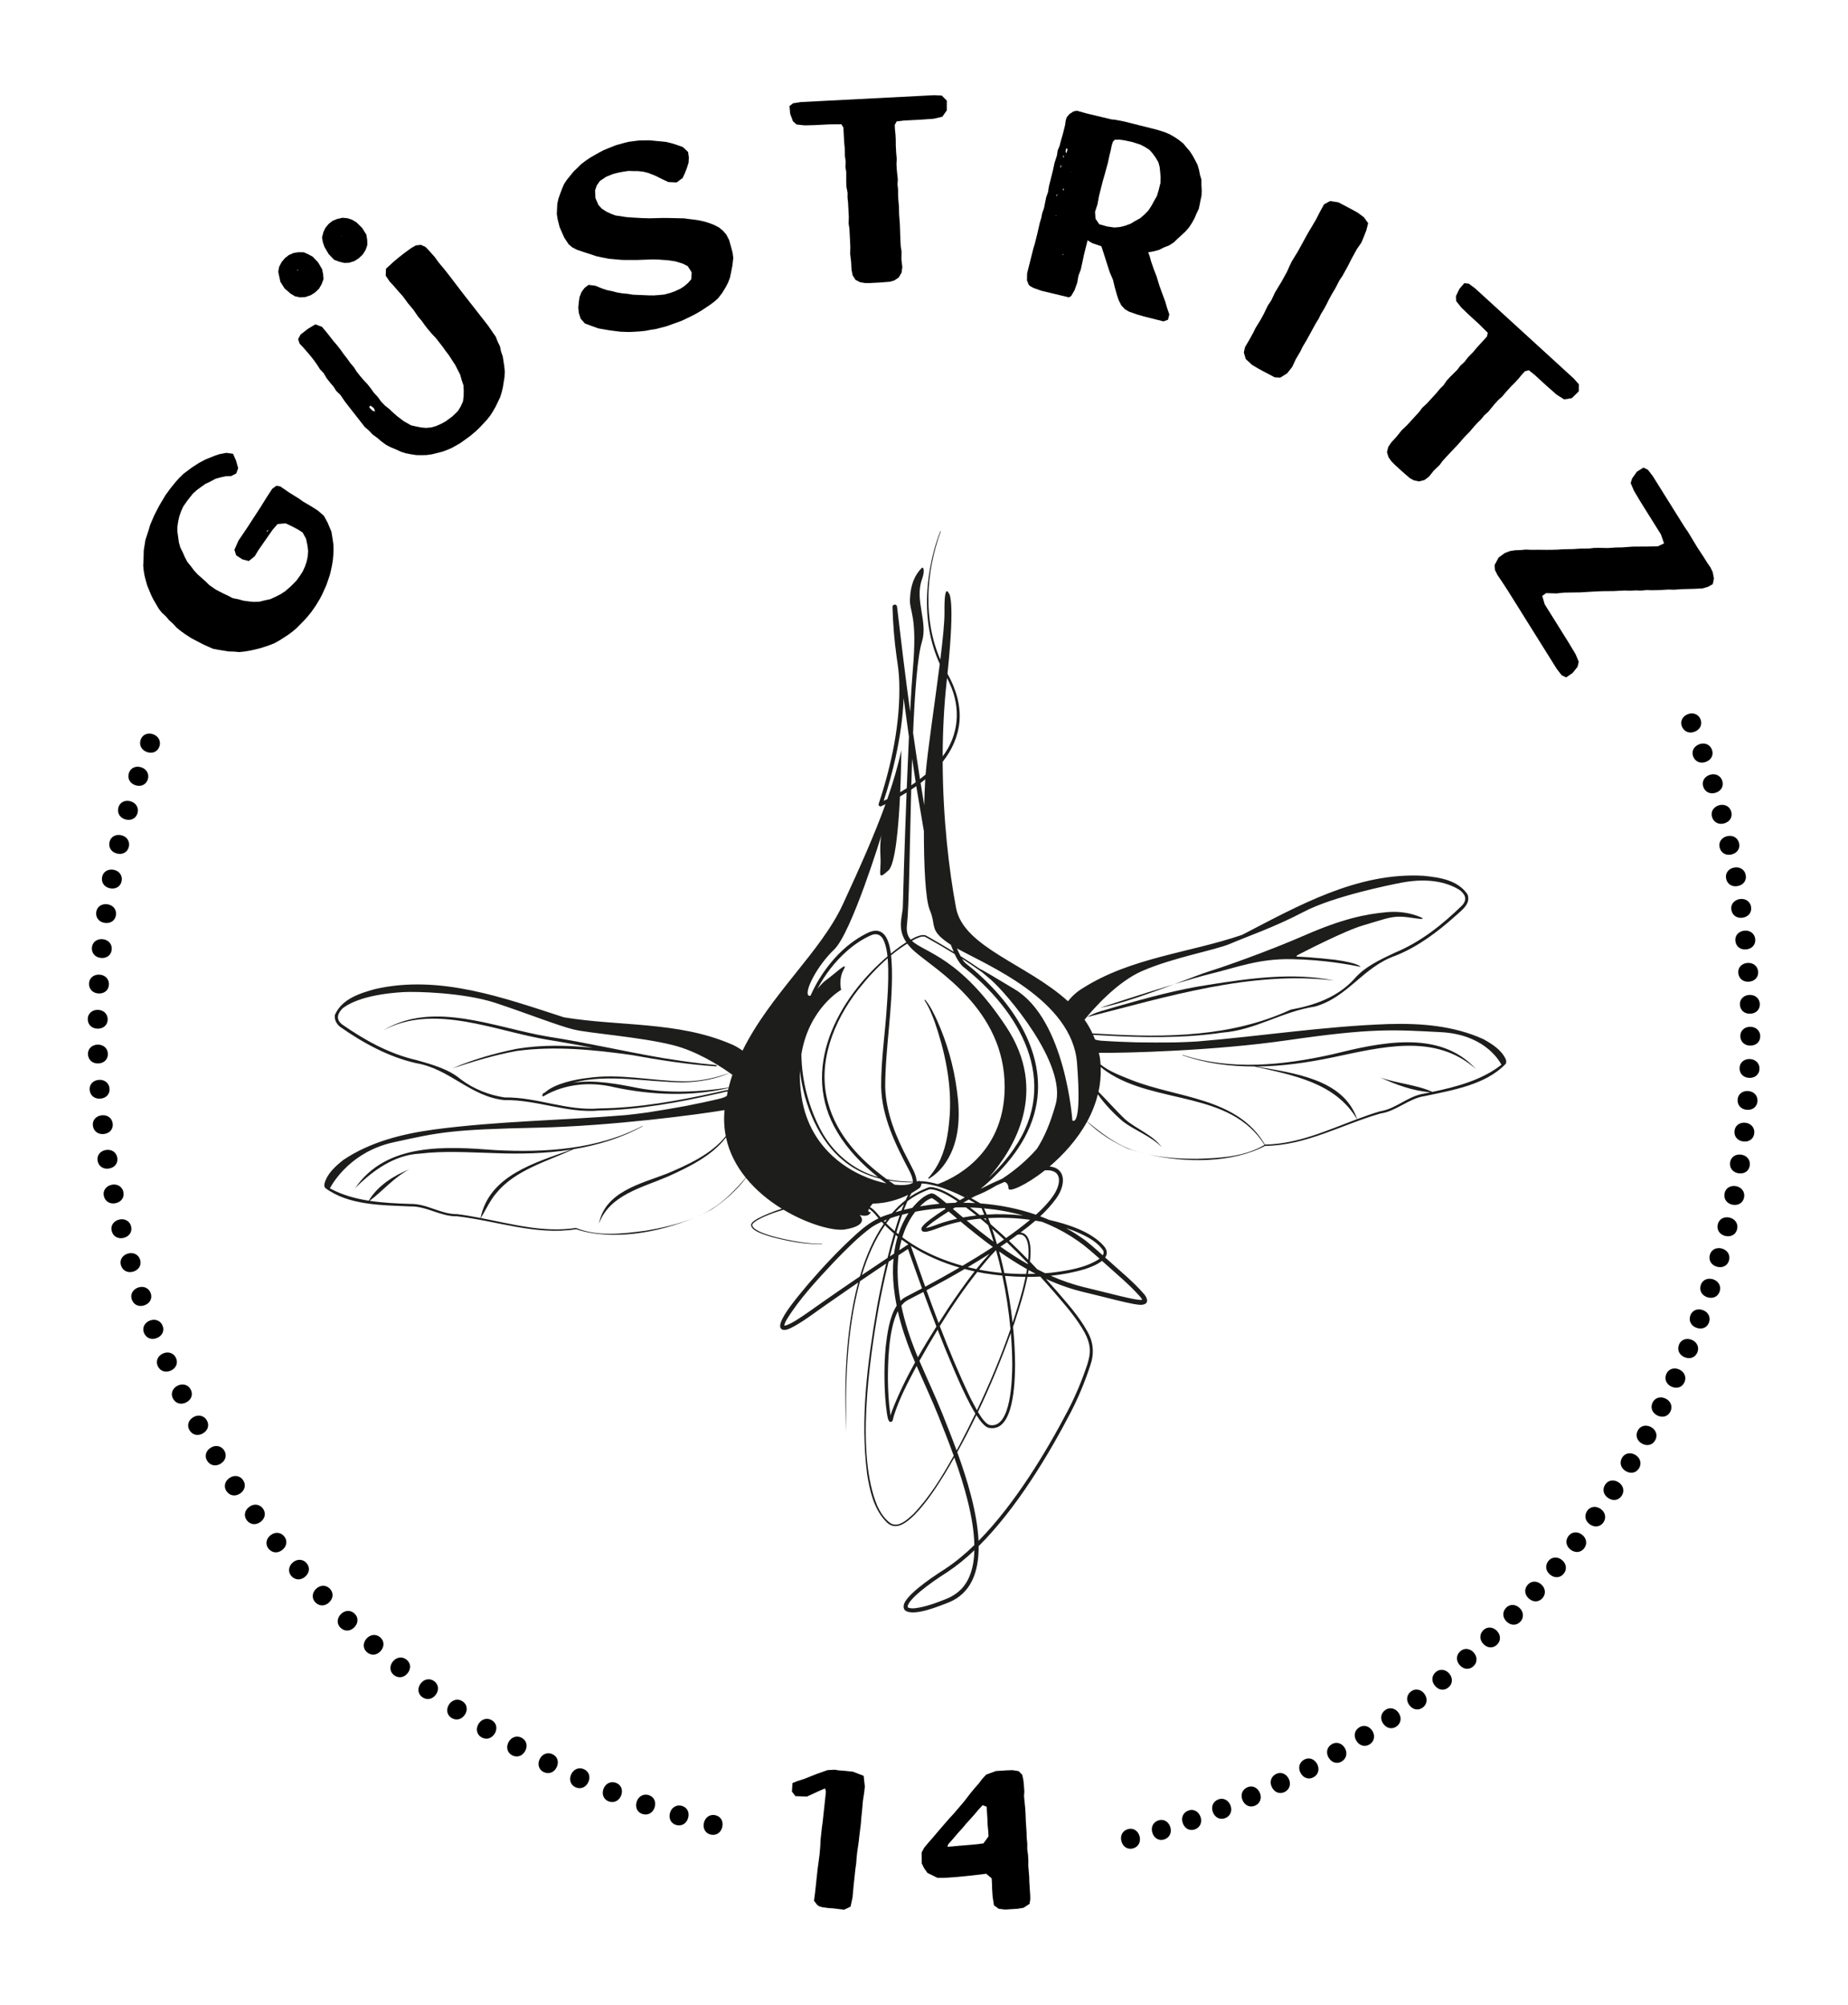 <?xml version="1.0" encoding="UTF-8"?><svg id="Ebene_1" xmlns="http://www.w3.org/2000/svg" viewBox="0 0 140.162 152.042"><defs><style>.cls-1{fill:#1d1d1b;}</style></defs><path d="M20.278,37.634l.371-.569.314-.226.284.041.692.476.731.453.308.224.659.383.486.315.442.385.283.518.29.69.095.588.055.394.01.389-.018.394-.035.383-.062.39-.079.378-.085.351-.125.373-.134.39-.314.703-.185.356-.311.514-.345.492-.253.314-.268.301-.572.584-.318.27-.324.242-.293.192-.369.236-.375.209-.359.147-.336.115-.395.127-.396.099-.389.082-.404.07-.41.043-.384-.035-.421-.012-.779-.125-.422-.084-.352-.157-.368-.168-.893-.463-.503-.328-.324-.234-.297-.241-.279-.303-.287-.258-.27-.317-.285-.259-.236-.297-.407-.695-.175-.353-.297-.719-.109-.382-.094-.371-.064-.377-.037-.382.023-.438.02-.727.125-.778.263-.808.092-.323.319-.747.37-.714.479-.81.404-.548.367-.453.258-.287.336-.329.648-.484.535-.346.508-.266.68-.273.338-.114.543-.102.504.068.223.503.167.586-.146.406-.393.198-.388.01-.415.088-.383.109-.401.216-.344.158-.351.248-.326.242-.291.264-.398.503-.334.477-.158.352-.135.39-.09.395-.057.416.004.361.113.814.111.382.176.354.164.37.191.363.254.309.242.325.264.291.605.537.291.286.492.344.553.289.385.179.355.185.424.084.383.107.418.057.383.035.417-.017.426-.104.387-.082.409-.188.353-.176.37-.236.439-.383.43-.438.256-.357.208-.318.167-.368.135-.39.08-.378.029-.412-.039-.382-.115-.555-.261-.479-.337-.218-.389-.207-.564-.271-.609.056-.384.442-1.075,1.542-.279.464-.445.355-.491-.128-.468-.307-.133-.42.314-.703.617-.91,1.037-1.593.529-.85ZM20.218,40.293l.077.025.055-.155-.132.13Z"/><path d="M24.43,20.416l.08.395.027.359-.148.395-.196.333-.306.29-.325.202-.401.137-.387.023-.391-.076-.331-.197-.465-.398-.323-.51-.162-.762.075-.389.186-.349.251-.297.283-.223.376-.167.362-.055.413.007.311.138.349.186.417.436.306.522ZM22.616,20.463l-.057-.007-.035.053.088-.018.004-.028ZM33.32,19.962l.397.477.371.473,1.02,1.336,1.922,2.459.35.513.219.311.152.391.171.348.081.395.127.357.063.407.056.363.036.402-.021.397-.123.782-.09.374-.115.37-.346.728-.217.373-.195.304-.269.338-.54.575-.29.277-.446.373-.438.316-.311.219-.352.2-.32.173-.346.145-.357.127-.766.191-.391.053-.372.01-.411-.007-.406-.063-.391-.076-.369-.116-.363-.173-.408-.164-.348-.185-.354-.257-.309-.267-.355-.257-.289-.306-.309-.266-1.492-1.907-.361-.529-.308-.294-.216-.339-.272-.319-.247-.314-.225-.383-.277-.292-.215-.339-.244-.344-.257-.33-.275-.319-.262-.303-.291-.307-.114-.341.184-.349.553-.432.568-.343.505.188.373.446.519.661.262.303.258.332.23.326.272.347.229.328.262.303.229.355.246.314.287.335.277.291.259.33.243.343.277.291.244.343.289.307.339.27.294.277.32.281.497.375.546.31.402.091.39.076.353.029.403-.036.37-.111.377-.168.32-.175.518-.378.418-.405.215-.345.176-.391.048-.395.008-.411-.021-.416-.137-.401-.107-.397-.196-.381-.184-.364-.265-.403-.228-.355-.209-.268-.255-.358-.518-.662-.291-.307-.273-.317-.26-.332-.23-.327-.287-.333-.351-.514-.434-.523-.367-.501-.425-.479-.287-.335-.291-.306-.301-.45.021-.524.53-.491.444-.373.426-.333.501-.366.366-.211.377-.04.351.157.278.29.413.464.354.484ZM27.786,17.791l.066.407.011.371-.132.383-.215.345-.305.29-.34.215-.386.124-.372.013-.375-.09-.395-.147-.416-.437-.309-.521-.127-.357-.067-.379.108-.414.154-.324.25-.296.282-.222.347-.144.408-.093.383.033.341.112.333.198.433.422.321.511ZM25.925,17.876l-.072.005.084.011-.012-.016ZM28.097,30.752l-.103.13.254.259.205.068-.096-.254-.261-.203Z"/><path d="M43.897,23.719l-.035-.391.039-.419.055-.38.143-.371.227-.315.316-.242.515.069.497.203.364.124.413.084.375.1.407.065.417.04.362.061,1.21.052.404.003.373-.028.41-.041.447-.119.355-.129.419-.194.293-.189.291-.255.24-.278.024-.519-.295-.466-.366-.188-.573-.175-.584-.087-.742-.051-.385-.01-1.176.042-.594.002-.576-.005-.988-.09-.572-.112-.369-.08-1.109-.364-.363-.123-.366-.188-.277-.238-.329-.499-.348-.788-.153-.603-.062-.404.037-.777.092-.396.137-.39.142-.37.138-.326.22-.333.516-.634.284-.272.266-.266.316-.241.323-.224.368-.218.318-.179.374-.199.37-.154.574-.229.561-.158.389-.099.385-.054.43-.05.379-.009.424-.004,1.211.116.395.091.355.105.562.2.389.371.061.402-.021.412-.141.434-.145.37-.167.358-.452.334-.629-.028-.485-.229-.519-.259-.543-.21-.35-.086-.4-.047-.404-.003-.322-.011-.404.062-.377.071-.391.1-.52.209-.479.321-.238.342-.124.362.021.588.234.532.248.271.333.22.358.168.345.132.425.059.363.06.438.034.76.045.601.017,1.012-.025.405.002,1.221.028.338.048.398.047.381.055.395.09.382.118.37.142.365.188.305.252.253.291.212.411.153.541.112.427.053.385-.068.576-.111.573-.08.369-.131.345-.187.364-.267.437-.32.413-.291.254-.334.248-.635.421-.368.218-.394.206-.725.347-1.146.414-.447.118-.391.099-.402.061-.379.073-.409.041-.435.029-.398.017-.646-.022-.824-.105-.84-.145-.561-.201-.465-.172-.326-.37-.137-.44Z"/><path d="M71.808,8.373l-.336.478-.653.154-.938.067-1.316.067-.559.069-.145.269.018.359.039.358.02.398.003.44.028.539.045.479-.021.381.021.4.039.397.041.378-.021.383.042.397-.001.38.02.38.047.519.012.6.055.698.039,1.139.029.579.061.377-.009.622.069.576-.059.424-.221.371-.328.217-.336.098-.758.06-.777.04-.361-.002-.364-.062-.349-.182-.219-.35-.082-.416-.029-.578-.072-.618.011-.56-.069-1.358-.061-.396.016-.482-.057-1.097-.04-.379.001-.38-.082-.417-.02-.379.002-.381-.002-.4-.06-.378.021-.382-.065-.495-.009-.541-.042-.438-.058-1.119-.153-.252-.921.007-1.098.057-.76.02-.624-.067-.272-.247-.211-.57-.049-.576.27-.215.595-.092,10.104-.521.582.029.379.382-.001.741Z"/><path d="M91.022,15.357l-.097.471-.175.368-.15.354-.189.344-.232.354-.263.305-.617.566-.271.263-.345.223-.413.164-.354.179-.398.108-.432.076.111.296.107.398.203.587.213.548.227.738.146.407.295.796.119.421.18.52-.102.407-.34.122-1.492-.374-.539-.157-.587-.209-.305-.179-.277-.297-.194-.379-.129-.382-.165-.578-.142-.591-.246-.578-.197-.606-.219-.693-.175-.539-.049-.136-.208-.073-.476-.16-.305-.18-.048-.053-.273,1.086-.125.586-.123.568-.174.451-.098.553-.205.567-.253.431-.169.103-.232-.059-1.849-.442-.605-.214-.272-.151-.098-.106-.125-.32.01-.533.473-1.882.111-.363.189-.757.186-.819.116-.384.063-.333.141-.399.087-.431.084-.412.136-.379.068-.436.302-1.203.122-.568.184-.572.055-.378.148-.354.1-.389.154-.537.156-.622.059-.397.078-.229.203-.237.297-.193.261-.057.655.184.271.067,1.713.41.242.019.708.136,2.502.629.591.188.355.151.377.218.301.199.345.272.237.285.271.316.209.32.184.334.193.379.111.379.072.368.111.379v.411l.023.399-.014.388-.113.528ZM80.085,16.387l.053-.049-.062.004.01.045ZM80.13,14.893l.067-.106-.005-.062-.058.067-.005.102ZM80.426,12.721l.058-.069-.005-.145.035-.054-.063.088-.034.135.01.045ZM80.577,19.356l.072-.043-.023-.068-.049.111ZM80.658,14.428l.039-.073-.048-.054-.035.055.035.111.009-.039ZM80.665,11.771l-.039.153.059.016v-.165l-.02-.004ZM80.918,11.503l.044-.175-.059-.097-.068.107-.01.202.043.073.05-.111ZM81.178,13.012l.005.063.009-.122-.014.059ZM83.372,17.005l.598.17.558.078.423-.038.372-.092.433-.159.339-.205.384-.213.315-.271.306-.313.232-.355.195-.363.219-.378.137-.46.13-.524.011-.451-.029-.379-.043-.402-.098-.354-.203-.339-.214-.302-.256-.291-.374-.237-.328-.165-.593-.19-.587-.126-.396-.058-.355.013-.141.151-.096.305-.069.354-.093.368-.121.568-.248.906-.146.5-.282,1.125-.111.61-.187.573.034.523.285.422Z"/><path d="M103.41,18.027l-.157.371-.342.495-.395.72-.28.553-.415.754-.236.349-.291.57-.316.533-.191.352-.186.377-.191.35-.221.359-.174.36-.221.357-.692,1.263-.308.516-.174.36-.336.568-.281.598-.378.478-.522.328-.42-.024-.955-.503-.315-.174-.464-.277-.467-.438-.141-.488.086-.407.326-.553.299-.542.166-.343.209-.341.199-.324.193-.35.166-.344.174-.359.267-.4.272-.581.277-.463.23-.376.414-.754.177-.404.185-.378.229-.376.221-.358.75-1.367.308-.517.344-.585.29-.571.299-.543.457-.251.633.097,1.131.598.332.184.471.349.322.451-.138.541-.219.563ZM98.028,27.368l-.008-.027.015.099-.007-.071Z"/><path d="M119.214,30.193l-.575.098-.569-.357-.707-.62-.974-.89-.44-.349-.295.083-.242.267-.229.279-.27.296-.312.311-.363.398-.31.369-.286.252-.27.296-.256.31-.24.293-.287.254-.255.31-.271.268-.257.278-.337.398-.419.429-.458.531-.785.828-.391.428-.227.308-.449.431-.359.455-.344.257-.42.104-.386-.082-.306-.17-.574-.498-.576-.526-.252-.258-.212-.302-.116-.378.096-.4.238-.35.393-.429.389-.485.407-.387.917-1.004.242-.321.354-.328.741-.812.241-.294.271-.267.239-.351.257-.28.271-.267.284-.283.228-.308.286-.254.308-.396.379-.385.282-.338.756-.828.072-.285-.652-.65-.811-.742-.549-.528-.391-.492-.018-.368.26-.548.377-.442.342.041.484.36,7.471,6.829.389.437-.006.538-.529.519Z"/><path d="M119.739,50.181l-.09.386-.387.479-.48.324-.339-.166-.37-.477-3.743-5.987-.461-.702-.283-.414-.2-.394-.026-.384.306-.569.47-.341.382-.145.407-.065.396-.011.4-.039.388.018.61-.004.594.006.422-.004.396-.011.383-.027.817-.016.588-.038.611-.004.373-.045.422-.004.623.013.633-.043.422-.004.812-.06.422-.004.683-.003.817-.015.472-.225-.235-.679-1.539-2.459-.512-.859-.244-.578.11-.353.366-.511.491-.309.339.166.369.478,2.375,3.8.314.464.703,1.164.42.635.318.509.239.345.178.361.093.484-.086.431-.367.206-.42.121-.615.031-.906.023-.635.043-.432-.013-.59.038-.627.015-.434-.012-.4.038-.432-.013-.412.021-.433-.013-.822.043-.845.008-.527.023-.662.037-.545.033-.422.004-.771.012-.552.061-.794-.023-.295.208.188.639,1.855,2.969.492.824.234.562Z"/><path d="M65.593,135.491l-.043.402-.105.697-.066.763-.052.477-.036.479-.111.893-.045.418-.061.431-.061.416-.045.417-.031.435-.06.415-.13,1.208-.086.94-.151.708-.493.233-.803-.102-.375-.025-.475-.065-.234-.07-.154-.107-.237-.312.078-.595.196-1.818.065-.476.086-.654.051-.613.02-.465.1-.925.064-.46.243-2.266-.063-.249-.506.218-.873.403-.871-.033-.265-.345.039-.645.348-.144.499-.157.992-.392.815-.289.547-.032.267.044.628.053.491.053.812.313.092.824Z"/><path d="M77.662,135.432l.027.419-.021.377.086.866.03.479.017.479.058.898.012.42.043.434-.003.421.057.417.027.419-.003.437.068.822.01.39.07,1.093v.24l-.054.335-.461.3-.462.074-.928.06-.484-.059-.363-.263-.102-.654-.039-.599-.011-.405-.024-.39-.414-.349-.432.058-.925.104-.896.088-.943.061-.496.002-.76-.372-.248-.346-.189-.378-.008-.826.201-.374.321-.381.336-.383.336-.397.615-.716.294-.334.309-.336.56-.652.279-.333.514-.665.279-.333.294-.335.249-.331.31-.336.733-.272.839-.054.435-.013.456.075.273.283.086.4.043.434ZM72.304,140.014l.479-.045.912-.074.448-.044.447-.059.386-.536-.028-.448-.044-.448-.014-.45-.058-.898-.309-.115-.323.352-.293.35-.646.718-.293.35-.323.352-.293.349-.435.494-.063.185.449-.029Z"/><path d="M11.633,55.688c.403.153.6.549.45.941-.148.393-.542.551-.957.394-.404-.153-.604-.538-.447-.953.145-.381.55-.535.954-.382Z"/><path d="M10.716,58.19c.41.136.624.522.492.921-.132.399-.519.574-.94.436-.41-.136-.628-.512-.488-.934.128-.387.526-.559.937-.423Z"/><path d="M9.899,60.764c.416.117.646.494.532.898s-.493.597-.921.476c-.416-.117-.649-.482-.528-.91.111-.393.501-.581.917-.464Z"/><path d="M9.203,63.341c.421.099.667.466.57.874s-.467.617-.898.515c-.42-.1-.669-.454-.567-.886.095-.397.476-.603.896-.503Z"/><path d="M8.619,65.961c.424.08.687.436.608.849-.079.413-.439.638-.876.555-.425-.081-.689-.425-.606-.861.077-.4.449-.623.874-.542Z"/><path d="M8.15,68.575c.428.062.705.406.644.821-.061.416-.411.655-.85.591-.428-.062-.707-.395-.643-.833.06-.404.422-.642.849-.579Z"/><path d="M7.794,71.224c.43.044.722.376.679.793-.043.418-.382.673-.823.627-.43-.044-.723-.363-.678-.805.042-.405.394-.659.822-.615Z"/><path d="M7.55,73.912c.431.025.736.345.711.764-.024.42-.354.688-.797.662-.431-.026-.737-.333-.711-.776.024-.407.365-.675.797-.649Z"/><path d="M7.423,76.582c.432.008.751.312.744.732-.008.42-.324.702-.768.695-.432-.008-.751-.301-.743-.744.006-.408.335-.69.767-.684Z"/><path d="M7.408,79.218c.432-.011.763.281.773.701.011.419-.294.715-.737.727-.432.011-.763-.269-.774-.713-.01-.407.307-.703.738-.715Z"/><path d="M7.506,81.89c.431-.029.774.248.803.668.028.419-.264.728-.707.757-.431.029-.773-.236-.804-.68-.027-.407.276-.716.708-.745Z"/><path d="M7.719,84.577c.43-.048.785.215.831.632.047.418-.231.738-.673.788-.43.048-.784-.203-.833-.645-.045-.405.245-.728.675-.775Z"/><path d="M8.041,87.206c.427-.066.793.181.856.596.064.415-.2.747-.639.815-.427.065-.791-.17-.858-.608-.062-.403.214-.737.641-.803Z"/><path d="M8.479,89.844c.423-.084.8.146.882.559.082.411-.167.755-.603.842-.424.085-.798-.135-.885-.569-.08-.4.182-.746.605-.831Z"/><path d="M9.039,92.486c.419-.103.806.111.905.52s-.135.762-.566.867c-.419.104-.803-.1-.908-.531-.097-.396.149-.753.569-.855Z"/><path d="M9.702,95.063c.415-.121.81.076.928.479.117.403-.102.767-.528.892-.414.12-.806-.065-.931-.492-.114-.392.116-.759.531-.879Z"/><path d="M10.486,97.637c.409-.14.812.041.947.438.136.398-.067.771-.488.914-.409.139-.809-.029-.951-.45-.132-.387.083-.764.492-.902Z"/><path d="M11.368,100.143c.402-.156.813.006.966.397.152.391-.034.772-.448.934-.402.156-.809.006-.97-.408-.148-.381.05-.767.452-.923Z"/><path d="M12.371,102.637c.396-.174.812-.029.981.355s-.001.773-.408.952c-.396.174-.808.04-.986-.366-.163-.374.018-.768.413-.941Z"/><path d="M13.478,105.077c.388-.19.811-.064.996.312s.032.773-.366.969c-.388.191-.806.075-1.002-.323-.18-.366-.017-.768.372-.958Z"/><path d="M14.686,107.457c.379-.207.808-.1,1.009.269.202.369.066.771-.322.984-.38.208-.802.111-1.016-.278-.196-.358-.05-.767.329-.975Z"/><path d="M15.99,109.779c.37-.224.803-.135,1.021.225.217.359.099.768-.281.997-.369.224-.796.146-1.025-.234-.211-.35-.083-.764.286-.987Z"/><path d="M17.415,112.073c.36-.239.797-.169,1.029.181s.133.763-.237,1.009c-.359.239-.789.179-1.035-.19-.227-.34-.116-.76.243-.999Z"/><path d="M18.909,114.266c.35-.255.788-.203,1.035.137s.165.756-.194,1.018c-.35.255-.781.212-1.043-.146-.24-.33-.147-.754.202-1.008Z"/><path d="M20.519,116.423c.338-.27.778-.237,1.04.092.262.328.196.748-.15,1.024-.338.27-.771.246-1.048-.102-.254-.318-.18-.746.158-1.015Z"/><path d="M22.207,118.49c.326-.284.767-.271,1.043.047.275.316.229.738-.105,1.029-.326.283-.76.279-1.051-.056-.268-.308-.213-.737.113-1.021Z"/><path d="M23.98,120.481c.313-.297.755-.302,1.044.003s.261.729-.062,1.034c-.313.297-.747.312-1.052-.012-.281-.296-.244-.728.07-1.025Z"/><path d="M25.851,122.41c.3-.31.741-.334,1.043-.042s.291.717-.018,1.035c-.301.311-.732.343-1.052.034-.293-.283-.274-.717.026-1.027Z"/><path d="M27.803,124.258c.287-.322.726-.366,1.04-.087.314.278.322.703.027,1.035-.286.323-.717.374-1.049.079-.305-.271-.306-.704-.019-1.027Z"/><path d="M29.802,125.993c.273-.335.711-.396,1.037-.131.325.265.352.689.071,1.033-.273.335-.701.404-1.046.124-.316-.258-.335-.691-.062-1.026Z"/><path d="M31.906,127.669c.258-.346.691-.427,1.028-.176s.381.674.115,1.029c-.258.346-.683.434-1.038.168-.327-.244-.364-.676-.105-1.021Z"/><path d="M34.068,129.243c.243-.357.674-.456,1.021-.22.347.237.409.657.159,1.024-.244.356-.664.462-1.031.212-.337-.229-.393-.66-.149-1.017Z"/><path d="M36.3,130.723c.228-.368.653-.485,1.011-.265.357.222.438.639.204,1.017-.228.367-.644.491-1.021.258-.348-.215-.422-.643-.194-1.01Z"/><path d="M38.58,132.097c.212-.376.632-.512.998-.307.366.206.465.619.248,1.006-.212.377-.622.519-1.009.302-.356-.2-.448-.624-.237-1.001Z"/><path d="M40.939,133.387c.195-.386.608-.539.983-.35s.491.598.291.994c-.195.386-.599.545-.994.345-.364-.185-.476-.604-.28-.989Z"/><path d="M43.321,134.558c.178-.393.585-.564.967-.392.383.174.517.576.333.98-.178.394-.573.569-.978.387-.371-.168-.5-.582-.322-.976Z"/><path d="M45.78,135.637c.161-.401.561-.59.95-.434s.541.554.376.966c-.161.4-.55.594-.962.429-.378-.152-.525-.56-.364-.961Z"/><path d="M48.295,136.612c.144-.407.534-.613.93-.475.396.14.564.53.418.948-.144.408-.523.618-.942.471-.385-.136-.549-.536-.405-.944Z"/><path d="M50.82,137.465c.125-.413.507-.637.908-.515.402.122.588.504.459.929-.125.414-.495.641-.92.512-.391-.118-.572-.512-.447-.926Z"/><path d="M53.393,138.214c.106-.418.478-.658.885-.554s.608.478.498.908c-.106.419-.466.661-.896.551-.396-.101-.594-.486-.486-.905Z"/><path d="M128.006,54.161c.401-.16.813-.002.97.388.155.39-.027.772-.439.938-.4.16-.809.014-.974-.398-.151-.379.043-.767.443-.927Z"/><path d="M128.892,56.436c.406-.146.812.028.953.424.142.396-.056.772-.475.921-.406.146-.809-.018-.958-.436-.137-.385.072-.765.479-.909Z"/><path d="M129.691,58.755c.413-.129.812.061.938.462.125.401-.087.77-.511.902-.412.129-.808-.05-.94-.474-.122-.39.102-.762.514-.891Z"/><path d="M130.391,61.063c.417-.113.809.092.918.497.11.405-.115.765-.544.882-.417.112-.805-.08-.921-.509-.107-.394.13-.757.547-.87Z"/><path d="M131.003,63.409c.421-.097.804.123.897.532.095.409-.146.76-.577.859-.421.097-.801-.111-.9-.544-.092-.397.159-.751.58-.848Z"/><path d="M131.527,65.791c.425-.081.8.153.878.566.079.412-.174.754-.61.837-.425.081-.797-.142-.88-.578-.076-.401.188-.745.612-.825Z"/><path d="M131.957,68.18c.428-.064.793.185.855.6.062.416-.203.747-.643.813-.428.063-.791-.173-.857-.612-.061-.403.218-.736.645-.801Z"/><path d="M132.294,70.577c.43-.048.785.215.831.632.047.418-.231.738-.673.788-.43.048-.784-.203-.833-.645-.045-.405.245-.728.675-.775Z"/><path d="M132.541,73.023c.431-.031.775.244.807.663.03.418-.26.728-.703.76-.431.032-.774-.231-.807-.675-.029-.406.272-.717.703-.748Z"/><path d="M132.694,75.449c.432-.016.766.273.78.693.014.42-.288.719-.731.733-.432.015-.766-.262-.781-.705-.014-.408.3-.707.732-.722Z"/><path d="M132.761,77.867c.432.006.751.31.745.729s-.321.703-.766.697c-.432-.006-.751-.299-.745-.742.006-.408.334-.691.766-.685Z"/><path d="M132.723,80.312c.432.019.743.332.726.752s-.342.694-.786.676c-.432-.019-.743-.319-.725-.764.018-.407.354-.682.785-.664Z"/><path d="M132.6,82.739c.431.034.729.359.696.777-.033.419-.366.682-.81.646-.431-.034-.73-.347-.695-.789.032-.407.378-.669.809-.635Z"/><path d="M132.387,85.144c.429.051.716.387.666.804-.049.417-.393.667-.833.614-.43-.05-.718-.374-.665-.814.048-.405.402-.653.832-.604Z"/><path d="M132.076,87.564c.427.067.7.414.636.829-.065.415-.418.651-.857.582-.427-.066-.702-.401-.633-.841.063-.402.428-.637.854-.57Z"/><path d="M131.677,89.955c.424.083.684.44.603.853s-.443.635-.879.549c-.424-.083-.687-.429-.601-.864.079-.4.452-.621.877-.537Z"/><path d="M131.184,92.337c.42.101.666.467.568.876-.097.408-.467.616-.899.514-.42-.101-.669-.455-.565-.887.094-.397.476-.603.896-.503Z"/><path d="M130.602,94.684c.417.116.648.492.536.897-.113.404-.491.599-.919.479-.416-.116-.651-.48-.532-.908.109-.394.499-.584.915-.469Z"/><path d="M129.93,97.016c.411.132.628.516.5.916s-.514.579-.937.443c-.411-.132-.632-.505-.496-.928.124-.389.521-.563.933-.432Z"/><path d="M129.156,99.351c.406.147.607.54.464.936-.144.395-.535.559-.952.406-.406-.147-.612-.529-.46-.946.14-.384.542-.543.948-.396Z"/><path d="M128.31,101.605c.4.163.587.563.428.952-.158.389-.556.537-.967.369-.4-.163-.591-.552-.424-.963.154-.378.563-.521.963-.358Z"/><path d="M127.366,103.856c.393.179.564.585.391.968s-.577.516-.981.332c-.393-.179-.569-.574-.386-.979.169-.372.583-.5.977-.321Z"/><path d="M126.337,106.064c.387.194.542.607.353.983-.188.375-.597.492-.993.293-.386-.193-.547-.597-.348-.993.184-.365.603-.478.988-.283Z"/><path d="M125.227,108.224c.379.208.518.628.314.996-.203.367-.615.469-1.005.255-.378-.209-.522-.618-.309-1.007.197-.357.621-.453.999-.244Z"/><path d="M124.039,110.334c.37.223.493.646.276,1.007s-.634.445-1.014.217c-.37-.224-.499-.638-.271-1.018.211-.35.638-.43,1.008-.206Z"/><path d="M122.762,112.411c.362.236.469.665.238,1.017s-.649.421-1.021.178c-.361-.236-.475-.655-.231-1.026.224-.342.652-.405,1.014-.168Z"/><path d="M121.408,114.432c.353.251.442.684.199,1.025-.244.343-.665.396-1.027.139-.352-.25-.449-.673-.191-1.035.236-.332.668-.379,1.02-.129Z"/><path d="M119.991,116.384c.343.264.416.699.159,1.032-.256.332-.679.37-1.03.1-.343-.264-.424-.69-.152-1.042.249-.323.682-.354,1.023-.09Z"/><path d="M118.476,118.31c.332.277.389.715.119,1.038-.269.322-.693.344-1.034.059-.332-.276-.396-.705-.111-1.046.262-.313.694-.327,1.026-.051Z"/><path d="M116.904,120.159c.321.289.361.729.08,1.04-.281.312-.705.317-1.035.021-.32-.289-.369-.72-.071-1.05.272-.303.706-.3,1.026-.011Z"/><path d="M115.262,121.947c.31.301.333.741.04,1.043-.292.301-.717.29-1.035-.02-.31-.301-.342-.733-.032-1.052.284-.292.718-.273,1.027.028Z"/><path d="M113.539,123.683c.298.313.304.755-.001,1.045-.304.289-.728.262-1.034-.061-.297-.312-.312-.746.01-1.052.296-.281.728-.245,1.025.067Z"/><path d="M111.781,125.327c.286.324.275.766-.04,1.043-.315.278-.737.234-1.031-.099-.285-.324-.284-.758.05-1.052.306-.27.736-.217,1.021.107Z"/><path d="M109.932,126.93c.273.334.245.774-.08,1.04s-.745.206-1.025-.138c-.273-.335-.255-.768.089-1.048.315-.258.743-.189,1.017.146Z"/><path d="M108.033,128.449c.26.346.216.785-.119,1.038-.336.253-.754.178-1.021-.177-.26-.346-.226-.777.129-1.045.326-.246.751-.161,1.012.184Z"/><path d="M106.079,129.894c.246.354.186.791-.159,1.031-.345.239-.759.148-1.013-.216-.246-.354-.195-.785.169-1.038.335-.233.756-.132,1.003.223Z"/><path d="M104.085,131.255c.232.364.154.799-.199,1.025-.354.226-.764.118-1.003-.255-.233-.364-.165-.792.208-1.031.344-.22.761-.103.994.261Z"/><path d="M102,132.563c.218.373.123.804-.238,1.017-.362.212-.769.089-.993-.294-.219-.372-.135-.797.248-1.021.352-.207.765-.073.983.299Z"/><path d="M99.898,133.771c.204.381.094.809-.276,1.007-.37.199-.771.061-.981-.331-.205-.381-.104-.803.287-1.013.359-.192.767-.044.971.337Z"/><path d="M97.748,134.9c.189.388.062.811-.315.995-.378.185-.773.03-.969-.369-.189-.388-.072-.806.327-1.001.366-.179.768-.014.957.375Z"/><path d="M95.549,135.948c.175.395.031.812-.354.981-.384.169-.772,0-.952-.406-.174-.395-.041-.807.365-.986.373-.164.767.016.94.411Z"/><path d="M93.324,136.906c.159.401,0,.812-.391.968s-.773-.029-.938-.441c-.159-.401-.011-.81.402-.973.379-.15.767.044.926.446Z"/><path d="M91.054,137.779c.144.407-.032.812-.429.952-.396.14-.771-.06-.918-.479-.144-.407.021-.809.439-.956.385-.136.764.075.907.482Z"/><path d="M88.763,138.56c.128.412-.063.811-.464.934-.401.124-.769-.089-.899-.513-.128-.412.052-.807.476-.938.39-.121.761.104.888.517Z"/><path d="M86.433,139.257c.112.418-.095.809-.5.917-.406.108-.765-.119-.88-.548-.111-.418.083-.805.513-.92.395-.105.756.134.867.551Z"/><path class="cls-1" d="M71.086,77.409c-.255-.551-.516-1.105-.906-1.577-.011-.013-.031-.016-.046-.006-.016.011-.019.034-.007.049.337.49.552,1.059.763,1.614.773,2.236,1.284,4.623,1.148,6.991-.082,1.155-.221,2.311-.687,3.377-.231.528-.545,1.023-.945,1.478-.01.011-.012.027-.004.04.01.017.031.022.047.013.533-.308.985-.77,1.325-1.301,1.039-1.602,1.059-3.605.798-5.429-.237-1.812-.746-3.582-1.487-5.249Z"/><path class="cls-1" d="M52.803,92.285c-.034.015-.073.027-.107.042.035-.015.072-.026.107-.042Z"/><path class="cls-1" d="M47.874,80.002c2.131.386,4.267.723,6.43.864l.001 0v-0c.002 0.0.005 0.0.008.001.063.004.067-.095.008-.1-.054-.005-.108-.011-.163-.016-.317-.027-.634-.062-.95-.097-.978-.113-1.957-.261-2.937-.418-2.885-.492-5.752-1.164-8.638-1.613-4.026-.655-8.741-2.807-12.575-.481,3.855-2.089,8.484.057,12.528.717,1.131.181,2.259.389,3.386.601-1.932-.199-3.865-.243-5.796.078-1.66.34-3.329.811-4.868,1.484,1.592-.529,3.237-1.026,4.899-1.326,2.877-.384,5.776-.096,8.668.307Z"/><path class="cls-1" d="M86.955,87.508c-.047-.011-.096-.018-.143-.03.047.012.095.019.143.03Z"/><path class="cls-1" d="M114.222,80.372c-.313-.742-1.045-1.194-1.711-1.567-2.259-1.026-4.764-1.218-7.19-1.146-4.872.163-9.69.925-14.542,1.322-.557.034-1.116.056-1.676.071-.966.011-1.97.007-2.869-.006-.916-.024-1.831-.063-2.74-.127-.134-.015-.302-.037-.44-.092-.044-.117-.096-.23-.146-.343.064-.009.149.001.232.007,0,0,.456.027.456.027,3.021.174,6.121.232,9.118-.21,2.516-.191,4.501-1.592,7.011-1.974,2.503-.695,3.656-3.011,6.127-3.863,1.708-.682,3.181-1.799,4.559-3.03.4-.372,1.032-.799.942-1.418.022.025.036.043.036.043,0,0-.013-.03-.044-.079-.009-.048-.012-.094-.03-.145-.739-1.114-2.142-1.304-3.351-1.426-4.995-.286-9.48,2.263-13.754,4.479-3.995,1.364-8.421,1.719-12.07,4.033-.435.254-.822.603-1.141,1.001-3.062-2.796-7.924-4.09-8.486-7.077-.537-2.851-1-6.802-1.016-11.08.681-.862,1.155-1.861,1.272-3.019.119-1.273-.277-2.54-.895-3.64-.004-.007-.008-.014-.012-.02.618-5.94.091-6.115.091-6.115,0,0-.345-.828-.318,1.437.009.744-.126,2.069-.317,3.606-1.322-3.044-1.093-6.641.036-9.724.004-.009-0-.019-.009-.023-.009-.003-.019.001-.022.01-.371.93-.623,1.904-.797,2.889-.34,1.972-.316,4.036.283,5.959.13.415.287.822.469,1.217-.375,2.964-.931,6.593-1.076,8.385-.139.12-.282.234-.427.347-.183-1.167-.356-2.336-.522-3.505.134-3.133.336-5.823.672-6.908.469-1.513-.567-3.153-.001-4.723.27-.751.084-.975-.012-.878-.516.525-.859,1.239-.897,2.407-.031.943.573,1.203.222,5.272-.068.789-.138,1.916-.207,3.223-.36-2.654-.684-5.312-.994-7.969-.01-.089-.087-.156-.177-.153-.096.003-.171.083-.168.179.037,1.276.137,2.542.315,3.805.099.628.178,1.238.199,1.87.094,3.143-.581,6.285-1.56,9.258-.047.111.084.238.194.179.107-.05.215-.103.323-.155-.814,2.259-1.906,4.719-3.236,7.597-1.674,3.619-5.5,6.823-7.607,11.093-.304-.217-.625-.407-.971-.536-3.981-1.68-8.405-1.301-12.57-1.988-4.581-1.481-9.424-3.255-14.304-2.15-1.169.321-2.528.737-3.07,1.959-.014.053-.008.103-.009.154-.02.051-.027.079-.027.079,0,0,.007-.025.027-.069-.003.306.191.582.393.742,1.758,1.232,3.68,2.286,5.768,2.759,2.553.423,4.117,2.533,6.68,2.8,2.538-.037,4.728,1.017,7.24.791,3.03-.058,6.075-.626,9.028-1.296.102-.007.502-.147.689-.142-.025.106-.042.217-.063.325-.131.096-.313.156-.46.197-.885.213-1.781.402-2.68.577-.885.161-1.874.331-2.829.479-.555.078-1.111.148-1.666.206-4.85.408-9.729.452-14.561,1.094-2.405.328-4.844.931-6.903,2.315-.593.477-1.244,1.044-1.429,1.828-.015.084-.001.203.062.289,1.769,1.329,4.322,1.302,6.451,1.402,1.236-.034,2.312.777,3.544.747,3.014.343,5.961,1.465,9.037.982,2.672.882,6.208.298,9-.887-1.196.498-2.481.792-3.754,1.004-1.729.233-3.612.456-5.258-.213-2.461.369-4.825-.289-7.218-.753.354-.563.702-1.341,1.172-1.884,1.437-1.76,3.848-2.406,5.864-3.335.001-0-.002-.001-.001-.002,1.829-.302,3.607-.837,5.243-1.738l-.014-.025c-3.419,1.789-7.385,2.034-11.173,1.832-3.704-.28-8.252-.591-10.621,2.888,1.295-1.305,2.97-2.527,4.896-2.618,1.883-.229,3.802-.088,5.715-.04,1.913.077,3.876.033,5.787-.267-2.737.996-6.223,1.939-6.885,5.187-.589-.114-1.18-.22-1.775-.292-1.249.014-2.296-.805-3.55-.775-1.003-.031-2.061-.079-3.094-.237.992-.731,1.879-1.805,3.026-2.39-1.181.469-2.417,1.245-3.087,2.382-1.038-.164-2.048-.445-2.949-.938.27-.504,1.651-2.787,4.81-3.486,3.557-.787,4.446-.973,10.934-1.114,5.584-.121,12.188-.993,14.19-1.334-.065.696-.029,1.353.093,1.971-1.076,1.377-2.937,2.206-4.487,2.859-1.973.761-4.662,1.359-5.134,3.787.808-2.188,3.242-2.721,5.222-3.574,1.543-.698,3.367-1.568,4.416-2.977.247,1.163.791,2.183,1.501,3.06-.699.824-1.615,1.782-2.599,2.391-.375.225-.765.419-1.165.59.411-.178.806-.368,1.178-.569.975-.649,1.899-1.459,2.6-2.394.771.948,1.732,1.729,2.719,2.335-.681.218-1.311.475-1.839.752-.184.121-.395.213-.49.436-.066.509,1.162.826,1.592.962,1.227.314,2.492.573,3.764.531.022-.002.02-.036-.003-.034-.419.027-.843-.017-1.261-.066-.669-.071-4.002-.637-4.008-1.369.08-.168.287-.286.452-.381.365-.204.758-.362,1.153-.507.235-.082.493-.165.769-.247,1.883,1.127,3.823,1.632,4.653,1.496,1.951-.319,1.121-1.098,1.121-1.098.754.214.842-.219.842-.219-.216.016-.213-.105-.141-.247.028.017.057.034.084.052.256.178.446.43.647.669-.642.31-1.221.765-1.739,1.244-1.271,1.156-2.443,2.406-3.565,3.704-.479.593-2.286,2.612-2.152,3.298.112.358.56.19.793.078.906-.448,1.863-1.204,2.693-1.777.807-.566,1.617-1.128,2.43-1.686-1.025,3.819-1.072,8.26-.896,11.372-.092-3.095-.04-7.616,1.034-11.467.658-.451,1.318-.9,1.982-1.344-.345,1.452-.598,2.748-.705,3.344-.71,4.157-1.28,8.425-.74,12.636.203,1.24.49,2.573,1.372,3.526.742.883,1.602.162,2.219-.437.893-.912,1.594-1.987,2.266-3.063.258-.428.509-.859.754-1.294.749,2.092,1.48,4.568,1.522,6.642-.709.688-1.441,1.298-2.192,1.793-.723.461-1.436.941-2.103,1.494-.338.287-.666.575-.919.951-.158.228-.263.604.048.778.738.347,2.45-.368,3.211-.661,1.713-.694,2.295-2.32,2.28-4.271,2.858-2.837,5.311-6.931,6.987-10.153.589-1.143,1.083-2.332,1.483-3.562.309-.885.243-1.741-.22-2.559-.624-1.135-1.495-2.103-2.331-3.078-.268-.307-.54-.61-.813-.913.936.428,1.91.776,2.93,1.014l1.242.304c.728.176,1.779.459,2.506.588.273.034.548.115.828-.004.327-.176.094-.564-.065-.753-.857-.985-1.861-1.784-2.817-2.656-.044-.037-.09-.077-.136-.117.173-.25.189-.545-.107-.882-.951-1.078-2.687-1.635-4.137-1.97-.224-.096-.451-.187-.681-.272.444-.414.856-.86,1.214-1.356.72-.982.781-2.294-.5-2.426,1.023-.867,2.089-2.025,2.845-3.404.859.864,1.978,1.561,3.104,2.064.399.136.818.258,1.251.366-.421-.103-.836-.23-1.241-.389-1.135-.465-2.26-1.331-3.107-2.053.349-.639.626-1.327.806-2.055.516.746,1.208,1.465,1.895,2.051.954.729,2.135,1.112,2.958,1.966-.682-.949-1.943-1.383-2.81-2.143-.684-.663-1.318-1.385-1.994-2.067.132-.599.193-1.225.167-1.873.168.138.34.263.488.364,3.71,2.498,9.334,1.398,11.938,5.538-1.505.91-3.385,1.003-5.114,1.057-1.282.001-2.589-.077-3.844-.366,2.946.703,6.51.695,8.998-.614,3.113-.03,5.836-1.624,8.752-2.458,1.22-.174,2.148-1.151,3.372-1.321,2.085-.449,4.607-.845,6.132-2.447.048-.095.042-.215.013-.296ZM71.805,51.64c.008-.076.016-.15.024-.224.076.147.149.295.213.448.844,1.828.682,3.89-.545,5.493.005-1.87.097-3.796.307-5.717ZM55.547,81.507c-.106.315-.199.638-.283.965-2.205.344-4.597.46-6.842.044-1.618-.321-3.326-.649-4.947-.412,2.658-.701,5.664-.029,8.373-.023,1.187-.03,2.418-.237,3.497-.716.069.048.145.1.202.142ZM55.152,82.659l-.226.05s-.445.099-.445.099c-2.95.655-5.984,1.211-9.01,1.249-2.505.208-4.7-.863-7.203-.834-1.192-.182-2.334-.637-3.297-1.355-.954-.811-2.199-1.136-3.353-1.469-2.092-.477-3.942-1.51-5.677-2.716-.516-.414-.312-.866.07-1.241.658-.483,1.973-1.05,4.594-1.207.938-.056,4.583.033,6.971.82,2.387.788,4.69,1.706,5.905,2.009s5.009.558,7.545,1.189c1.778.443,3.46,1.506,4.317,2.108-1.108.401-2.303.652-3.494.644-2.423-.036-4.84-.614-7.272-.259-.932.104-2.498.422-3.248,1.104-.062.037-.126.06-.188.1,0,0,.022.03.041.055-.024.028-.057.052-.078.082.029.052.098.064.146.03,1.589-.927,3.524-1.104,5.304-.674,2.856.61,5.846.731,8.701.068-.014.053-.027.107-.04.161-.021-.003-.04-.014-.061-.012ZM72.847,120.567c-.29.283-.639.503-1.018.661-.771.31-1.581.62-2.402.727-.171.025-.394.019-.536-.041-.027-.015-.038-.029-.045-.043-.025-.102.039-.197.1-.306.223-.335.546-.618.856-.884.647-.539,1.353-1.017,2.068-1.476.695-.46,1.374-1.017,2.033-1.641-.031,1.228-.332,2.289-1.056,3.005ZM110.907,68.649c-1.512,1.476-3.168,2.8-5.152,3.615-1.083.518-2.258,1.044-3.065,2.001-1.255,1.362-3.008,1.981-4.796,2.3-4.456,2.068-9.451,2.136-14.293,1.844-.144-.007-.551-.03-.687-.037-.017.001-.03.013-.046.018-.175-.375-.375-.731-.611-1.063.652-.8,2.459-2.862,4.373-3.693,2.397-1.041,5.554-1.576,6.703-2.076,1.148-.499,3.323-1.239,5.548-2.409,2.225-1.17,6.541-2.05,7.464-2.221,2.233-.413,3.611.096,4.352.559.398.301.629.693.21,1.161ZM72.996,73.271c4.339,3.366,7.47,8.743,3.9,13.849-.547.799-1.194,1.522-1.899,2.186,1.887-2.153,4.585-6.507,1.316-11.448-3.503-5.296-6.178-5.602-7.147-6.509.065-.037.13-.075.196-.111.239-.106.521-.263.781-.205.027.009.093.052.122.065l.127.07c.626.349,1.309.745,2.016,1.182.151.33.33.646.589.921ZM78.544,96.597c-.192.008-.384.012-.577.014.018-.098.036-.197.052-.295.174.096.348.19.524.281ZM78.076,95.936c0-.004.001-.008.002-.013.009.009.017.019.026.028-.009-.005-.019-.01-.028-.015ZM77.999,95.36c-.004.058-.011.117-.016.175-.475-.49-.959-.971-1.455-1.441.215-.152.429-.306.643-.462.321-.068.592.049.738.497.12.388.115.815.09,1.23ZM67.511,92.389c.24-.085.484-.16.73-.227-.132.381-.26.786-.383,1.203-.221-.189-.436-.385-.641-.591.095-.132.193-.26.294-.385ZM67.121,92.676c-.032-.032-.064-.065-.095-.097.079-.034.159-.067.239-.098-.049.065-.097.13-.144.196ZM69.241,89.663c0.0.012 0.0.024,0,.036-.034.015-.07.032-.108.05-.24.116-.697.154-1.279.092-.154-.104-.307-.21-.459-.318.609.105,1.23.148,1.846.14ZM67.257,89.423c-2.014-1.463-3.782-3.343-4.45-5.773-.85-3.028.413-6.192,2.272-8.588.675-.853,1.419-1.675,2.247-2.395.023.28.033.563.042.841.017.985-.043,1.975-.116,2.963-.131,1.987-.434,3.963-.421,5.96.056,2.29,1.096,4.377,2.139,6.355.138.255.254.558.271.833-.666-.004-1.333-.064-1.984-.196ZM69.128,90.487c.012-.008.023-.018.035-.027.398-.223.622-.405.622-.405,0,0,.1-.168.112-.308.361.008.721.091,1.071.179.763.212,1.499.518,2.206.879-.125.07-.25.141-.375.212-.787-.532-1.616-.978-2.235-.995-.059.004-.122.014-.18.036-.454.173-.895.388-1.3.657-.042.028-.082.058-.123.087.055-.112.11-.217.165-.315ZM74.949,92.918c.145.407.281.822.409,1.244-.699-.515-1.379-1.057-2.044-1.608.235-.04.47-.075.707-.103.112-.012.224-.022.337-.032.081.065.157.127.227.184.123.104.243.21.364.315ZM74.621,92.398c.044-.003.088-.006.132-.009.022.058.043.116.065.174-.039-.033-.077-.067-.116-.099-.026-.021-.053-.043-.081-.065ZM68.138,93.596c-.051-.041-.103-.08-.153-.122.141-.475.288-.934.439-1.36.16-.041.321-.079.482-.115-.332.495-.584,1.034-.767,1.597ZM68.384,94.001c.169.126.34.249.516.365-.013.004-.026.009-.038.016-.22.142-.439.287-.659.431.046-.273.106-.545.181-.812ZM68.149,95.189c.239-.158.477-.316.716-.473.348.999.703,1.996,1.066,2.989-.417.221-.835.44-1.254.654-.142.08-.27.18-.385.297-.207-1.145-.28-2.308-.143-3.468ZM69.08,94.481c1.137.728,2.391,1.268,3.692,1.645-.856.5-1.724.983-2.599,1.451-.37-1.031-.732-2.064-1.093-3.096ZM69.957,94.793c-.53-.284-1.039-.607-1.521-.966.215-.698.534-1.361.982-1.936.07-.014.14-.028.209-.042.664-.115,1.337-.197,2.014-.244.025.022.051.044.076.065-.387.245-.768.501-1.137.777-.214.167-.442.335-.617.557-.032.047-.068.097-.079.164-.005.029-.007.073.013.12.02.047.061.081.091.096.122.057.251.027.368.005.438-.099.823-.278,1.218-.406.421-.14.852-.253,1.287-.344.794.663,1.606,1.313,2.444,1.924-.431.282-.867.558-1.306.828-.33.202-.662.4-.996.597-1.054-.29-2.077-.684-3.046-1.196ZM69.773,91.487c.258-.266.544-.507.882-.627.004-.001.01-.002.015-.003.214.102.403.269.595.427-.502.047-1.0.114-1.491.202ZM71.95,91.87c.214.183.429.366.646.548-.374.084-.744.183-1.11.301-.409.133-.798.31-1.188.395-.022.003-.044.008-.066.012.145-.173.34-.308.52-.452.34-.247.747-.52,1.198-.805ZM75.058,95.074c-.351.376-.685.767-1.007,1.169-.218-.045-.434-.095-.649-.148.558-.331,1.11-.671,1.656-1.021ZM75.121,95.253c.1-.106.247-.267.424-.447.159.566.304,1.141.434,1.725-.576-.054-1.15-.137-1.717-.247.28-.349.566-.693.86-1.031ZM75.616,94.351c-.115-.394-.237-.787-.37-1.175.305.27.605.545.902.824-.174.12-.349.239-.525.356-.002-.002-.004-.003-.007-.005ZM73.04,92.326c-.158-.133-.316-.266-.472-.399-.101-.084-.201-.169-.3-.255.058-.035.116-.071.175-.106.274-.008.547-.009.821-.004.282.21.55.419.79.612-.339.039-.677.089-1.013.153ZM69.171,90.845c.396-.261.826-.467,1.269-.635.042-.015.085-.022.133-.026.571.031,1.328.436,2.06.929-.057.033-.113.067-.169.1-.23.006-.461.015-.69.03-.269-.23-.544-.454-.842-.651-.078-.053-.236-.117-.354-.079-.529.166-.931.574-1.288.973-.031.037-.062.075-.092.113-.216.046-.429.096-.642.149.088-.232.177-.451.267-.653.113-.087.228-.171.346-.251ZM68.371,91.797c-.155.041-.308.084-.46.13.206-.22.423-.427.651-.619-.064.156-.128.32-.19.49ZM67.934,93.648c.05.041.099.083.15.123-.127.423-.217.859-.274,1.3-.105.069-.21.137-.315.206.136-.541.284-1.093.44-1.628ZM68.096,99.436c.251,1.101.609,2.177,1.03,3.224.09.217.183.435.277.653-.659,1.189-1.258,2.409-1.747,3.678-.041.111-.076.23-.109.348-.011-.056-.02-.113-.029-.167-.121-.825-.16-1.671-.174-2.511-.001-1.182.022-3.796.751-5.225ZM68.361,99.015c.149-.191.32-.342.516-.438.386-.198.77-.399,1.154-.602.323.877.653,1.752.992,2.623-.484.767-.957,1.543-1.405,2.332-.057-.134-.114-.267-.169-.4-.45-1.131-.84-2.312-1.088-3.515ZM70.271,97.848c.975-.519,1.942-1.055,2.894-1.614.25.066.5.125.752.18-.704.895-1.352,1.839-1.991,2.777-.246.38-.491.761-.735,1.145-.315-.826-.62-1.655-.92-2.487ZM74.124,96.457c.189.038.378.075.568.107.44.07.884.127,1.329.171.287,1.334.495,2.699.618,4.054-.722,2.099-1.585,4.151-2.541,6.156-.214-.374-.397-.748-.51-.96-.85-1.77-1.604-3.585-2.31-5.42.876-1.419,1.813-2.801,2.846-4.107ZM76.667,101.089c.067.812.104,1.618.108,2.408-.01,1.066-.078,4.855-1.697,4.571-.288-.06-.618-.511-.905-.994.933-1.95,1.761-3.952,2.494-5.985ZM76.223,96.754c.518.046,1.039.073,1.56.078-.07.338-.149.674-.235,1.009-.225.83-.476,1.653-.747,2.469-.131-1.194-.327-2.381-.578-3.556ZM76.177,96.546c-.092-.418-.19-.835-.296-1.25-.036-.132-.073-.264-.109-.396.687.483,1.392.935,2.12,1.345-.02.123-.041.245-.064.368-.55.002-1.101-.021-1.65-.066ZM75.878,94.538c.137-.092.276-.182.412-.275.026-.018.052-.037.077-.055.541.516,1.071,1.046,1.587,1.587-.003.022-.005.044-.008.067-.709-.405-1.398-.851-2.068-1.325ZM76.308,93.887c-.388-.362-.783-.716-1.185-1.063-.055-.151-.112-.3-.171-.449,1.058-.058,2.125-.015,3.177.129-.584.488-1.195.945-1.821,1.383ZM74.84,92.104c-.066-.158-.136-.315-.208-.47,1.007.092,2.004.271,2.974.544-.918-.099-1.845-.129-2.766-.074ZM74.65,92.117c-.115.008-.229.016-.343.027-.221-.177-.471-.375-.738-.576.293.01.586.026.878.05.069.165.137.331.203.499ZM73.075,91.208c-.004-.003-.008-.006-.012-.008.136-.078.275-.156.415-.234.163.088.325.177.485.27-.296-.016-.592-.025-.888-.027ZM73.287,90.664c.033.01.063.02.091.028-.006.003-.012.006-.018.01-.024-.013-.048-.026-.073-.038ZM71.126,89.797c-.244-.067-.492-.125-.743-.169-.185-.021-.375-.057-.563-.049-.056-.026-.149-.027-.293.013-.04-.583-.395-1.085-.635-1.6-.92-1.733-1.699-3.591-1.755-5.57.01-2.978.573-5.933.512-8.919-.01-.279-.022-.66-.066-1.055.391-.323.8-.621,1.229-.889.14.188.317.382.541.58,1.562,1.385,6.871,4.383,6.847,10.319-.021,5.253-4.129,7.005-5.075,7.338ZM70.176,59.099c-.034.543-.061,1.218-.08,1.96-.094-.56-.185-1.12-.273-1.681.12-.091.237-.184.353-.279ZM69.18,57.524c.089.599.179,1.197.272,1.796-.11.079-.221.156-.334.232.019-.678.039-1.357.062-2.027ZM69.109,59.881c.131-.086.26-.174.388-.265.01.06.018.121.028.181.183,1.075.36,2.154.547,3.233-.001,2.534.114,5.191.447,5.977.531,1.254-.114,1.525,1.597,2.639.003.01.006.019.01.029.068.169.136.339.208.507-.643-.395-1.278-.766-1.886-1.114-.078-.042-.181-.104-.261-.142-.298-.075-.722.105-1.113.328-.247-.277-.348-.621-.281-1.168.149-1.222.197-5.647.318-10.206ZM67.023,60.731c.369-1.103.667-2.221.917-3.354.312-1.456.541-2.941.596-4.434.129.974.264,1.946.402,2.919-.058,1.254-.114,2.592-.165,3.914-.164.103-.329.202-.497.298.077-1.743.086-3.187.086-3.187-.257,1.201-.615,2.424-1.064,3.709-.092.046-.183.091-.275.135ZM63.269,72.004c1.328-1.276,3.591-8.684,3.591-8.684,0,0-.146.459-.08,1.677.065,1.219-.316,1.852.608,1.006.514-.471.758-3.24.873-5.604.167-.095.334-.194.499-.296-.161,4.182-.277,8.119-.282,8.606-.007.755-.475,1.667.261,2.748-.166.106-.315.208-.43.284-.25.182-.498.373-.742.573-.135-1.032-.509-2.09-1.651-1.619-1.608.744-2.886,2.083-3.8,3.579-.238.393-.45.802-.635,1.222-.082.04-.149.032-.196-.051-.212-.371.656-2.164,1.984-3.441ZM63.797,75.065s-.22-.801.193-1.54c.413-.739-.776.414-1.33.795-.221.153-.452.423-.663.669.562-1.066,1.307-2.035,2.207-2.84.548-.486,1.154-.907,1.821-1.207.465-.225.835-.043,1.022.423.151.369.224.762.265,1.162-3.824,3.255-6.666,8.612-3.796,13.34.786,1.326,1.879,2.444,3.081,3.396-1.878-.516-3.444-1.865-4.35-3.575-.914-1.74-1.432-3.712-1.464-5.677-0-.024,0-.048-0-.072.576-3.498,3.015-4.875,3.015-4.875ZM60.792,83.16c-.107-.709-.144-1.365-.128-1.97.308,2.615,1.448,5.355,3.359,6.868.803.654,1.742,1.08,2.732,1.329.156.121.314.239.474.355-2.31-.471-5.791-2.304-6.437-6.582ZM66.074,91.595c-.03-.021-.061-.041-.092-.06.096-.137.211-.26.211-.26,1.093-.014,2.01-.336,2.645-.645.013-.004.025-.009.037-.013-.062.122-.124.252-.185.389-.377.298-.725.634-1.045,1.003-.194.061-.387.125-.577.193-.097.035-.193.073-.287.115-.221-.256-.424-.528-.707-.722ZM65.22,96.796c-.916.621-1.828,1.248-2.736,1.882-.606.418-1.488,1.071-2.102,1.446-.273.161-.616.374-.896.41.012-.154.1-.321.18-.463.997-1.62,2.331-3.024,3.625-4.414.885-.907,1.781-1.828,2.799-2.579.248-.164.509-.306.778-.43.052.056.104.11.157.165-.786,1.142-1.373,2.509-1.805,3.983ZM65.365,96.698c.427-1.4.997-2.697,1.756-3.787.207.208.423.409.646.6.013.011.026.021.039.032-.177.61-.342,1.24-.492,1.851-.652.431-1.302.866-1.949,1.304ZM69.285,114.803c-.46.43-1.211,1.155-1.834.644-.407-.327-.693-.776-.911-1.249-1.623-3.852-.626-10.897.101-15.021.113-.631.385-1.99.751-3.488.125-.084.251-.165.376-.248-.069.749-.051,1.507.03,2.239.049.45.12.895.209,1.337-.566.87-.723,2.206-.829,3.099-.083.849-.107,1.7-.093,2.55.018.85.06,1.698.188,2.547.039.186.049.381.154.552.012.012.053.084.167.061.085-.037.084-.071.101-.092.052-.129.06-.241.1-.365.407-1.303,1.057-2.518,1.693-3.724.011-.02.023-.04.034-.06.548,1.256,1.141,2.527,1.644,3.778.306.778.738,1.838,1.168,3.029-.873,1.566-1.809,3.115-3.049,4.413ZM71.484,107.23c-.536-1.334-1.174-2.691-1.75-4.028.446-.796.904-1.588,1.38-2.369.192.491.386.981.583,1.469.368.845,1.362,3.41,2.281,4.896-.382.794-.778,1.582-1.186,2.361-.079.144-.159.289-.239.434-.4-1.092-.791-2.053-1.069-2.763ZM79.987,98.034c.822.968,1.68,1.928,2.289,3.044.195.369.341.762.375,1.167.034.406-.055.814-.181,1.213-.398,1.206-.892,2.386-1.481,3.518-1.634,3.118-4.012,7.078-6.771,9.875-.101-2.165-.866-4.667-1.616-6.727.51-.921.994-1.857,1.453-2.805.325.506.638.867.908.954,1.953.444,2.014-3.521,2.026-4.776-.006-.962-.06-1.922-.156-2.878.037-.104.074-.208.11-.312.375-1.142.742-2.294.979-3.474.325.001.651-.007.975-.024.368.404.731.812,1.089,1.225ZM83.723,95.743c.933.851,1.943,1.665,2.769,2.613.058.073.112.152.139.214-.168.029-.377-.016-.555-.041-.41-.072-.825-.173-1.238-.273-.616-.155-1.873-.461-2.488-.612-.92-.215-1.804-.521-2.657-.897.877-.09,1.746-.253,2.594-.506.353-.113.92-.325,1.292-.625.049.044.098.087.145.128ZM81.446,93.338c.791.329,1.649.713,2.167,1.413.127.154.11.308.027.445-.525-.465-1.134-1.029-1.663-1.369-.359-.25-.733-.481-1.118-.695.197.065.394.133.588.206ZM79.037,92.656c.181.071.36.145.538.223.771.341,1.509.754,2.198,1.239.505.343,1.109.878,1.623,1.335-.022.017-.044.033-.066.048-1.053.664-2.351.855-3.574,1.012-.161.016-.323.029-.484.041-.202-.096-.403-.195-.602-.298-.184-.197-.369-.394-.556-.588.011-.099.022-.197.031-.296.096-1.203-.183-1.86-.746-1.903.388-.288.77-.586,1.135-.902.169.028.337.058.505.091ZM79.861,90.706c-.362.522-.812.982-1.288,1.411-1.344-.464-2.771-.746-4.211-.857-.23-.136-.463-.269-.699-.398.094-.052.189-.103.284-.154.565-.216,1.105-.492,1.623-.807.206-.094.411-.184.615-.27.155.043.295.173.308.5.012.307,1.294-.223,2.758-1.381,1.411-.095,1.214,1.11.611,1.956ZM80.069,83.735c-.38,1.367-.84,2.479-1.426,3.386-.75.858-1.665,1.635-2.629,2.265-.557.239-1.104.498-1.643.774,1.923-1.598,3.622-3.621,4.176-6.101.972-4.391-2.064-8.488-5.36-11.054-.068-.074-.141-.178-.214-.299.507.325,1.021.671,1.53,1.036.18.155.421.357.675.576,1.14.987,5.748,6.329,4.891,9.416ZM81.334,84.966s-.522-7.615-4.355-9.935c-1.646-.996-2.42-1.45-2.677-1.565-.477-.332-.959-.65-1.44-.954-.1-.185-.197-.391-.281-.588,2.284,1.263,8.738,3.919,9.106,8.682.393,5.079-.354,4.36-.354,4.36ZM108.035,82.929c-1.241.177-2.139,1.158-3.373,1.35-.583.171-1.157.376-1.728.59-1.04-3.053-4.789-3.473-7.618-3.99,1.933-.02,3.876-.3,5.75-.691,3.655-.761,7.78-1.889,10.885.893-2.778-3.075-7.366-1.997-10.932-1.119-3.703.824-7.654,1.237-11.322.035l-.01.027c1.761.62,3.604.854,5.457.85.001.001-.002.002-0.0.002,2.91.658,6.145,1.224,7.777,3.997-2.275.851-4.492,1.883-6.972,1.924-.003.002-.007.003-.01.005-2.085-3.596-6.656-3.52-10.127-4.902-.765-.314-1.677-.631-2.34-1.18-.012-.169-.024-.338-.048-.51-.018-.13-.06-.244-.085-.369,2.02.023,8.756-.15,14.302-.954,6.423-.931,8.003-.804,11.642-.614,3.179.166,4.35,2.008,4.595,2.47-1.464,1.16-3.408,1.677-5.238,2.061-1.189-.548-2.703-.641-3.963-1.098,1.185.546,2.493,1.028,3.825,1.126-.156.032-.314.065-.468.096Z"/><path class="cls-1" d="M89.063,74.634c-2.556.778-5.625,1.785-5.625,1.785,1.392-.234,3.747-1.082,5.625-1.785Z"/><path class="cls-1" d="M105.175,69.174c-1.634.151-3.343.501-6.204,1.747s-6.162,2.401-7.271,2.741c-.432.132-1.438.523-2.638.972,1.091-.332,2.09-.623,2.715-.776,2.09-.51,3.693-1.166,6.191-1.121s4.487.435,5.223.583c0,0-.085-.282-1.951-.538,0,0-1.748-.202-2.826-.233,0,0-.235-.006.095-.169.33-.163,3.407-1.774,4.912-2.216s1.979-.644,2.727-.648c.748-.004,1.828.292,1.752.111,0,0-1.092-.604-2.726-.453Z"/><path class="cls-1" d="M91.663,74.683c-2.292.334-4.747,1.014-6.981,1.65-.747.244-1.574.389-2.233.798,5.949-1.506,12.461-3.547,18.741-2.773-3.138-.633-6.379-.172-9.527.324Z"/></svg>